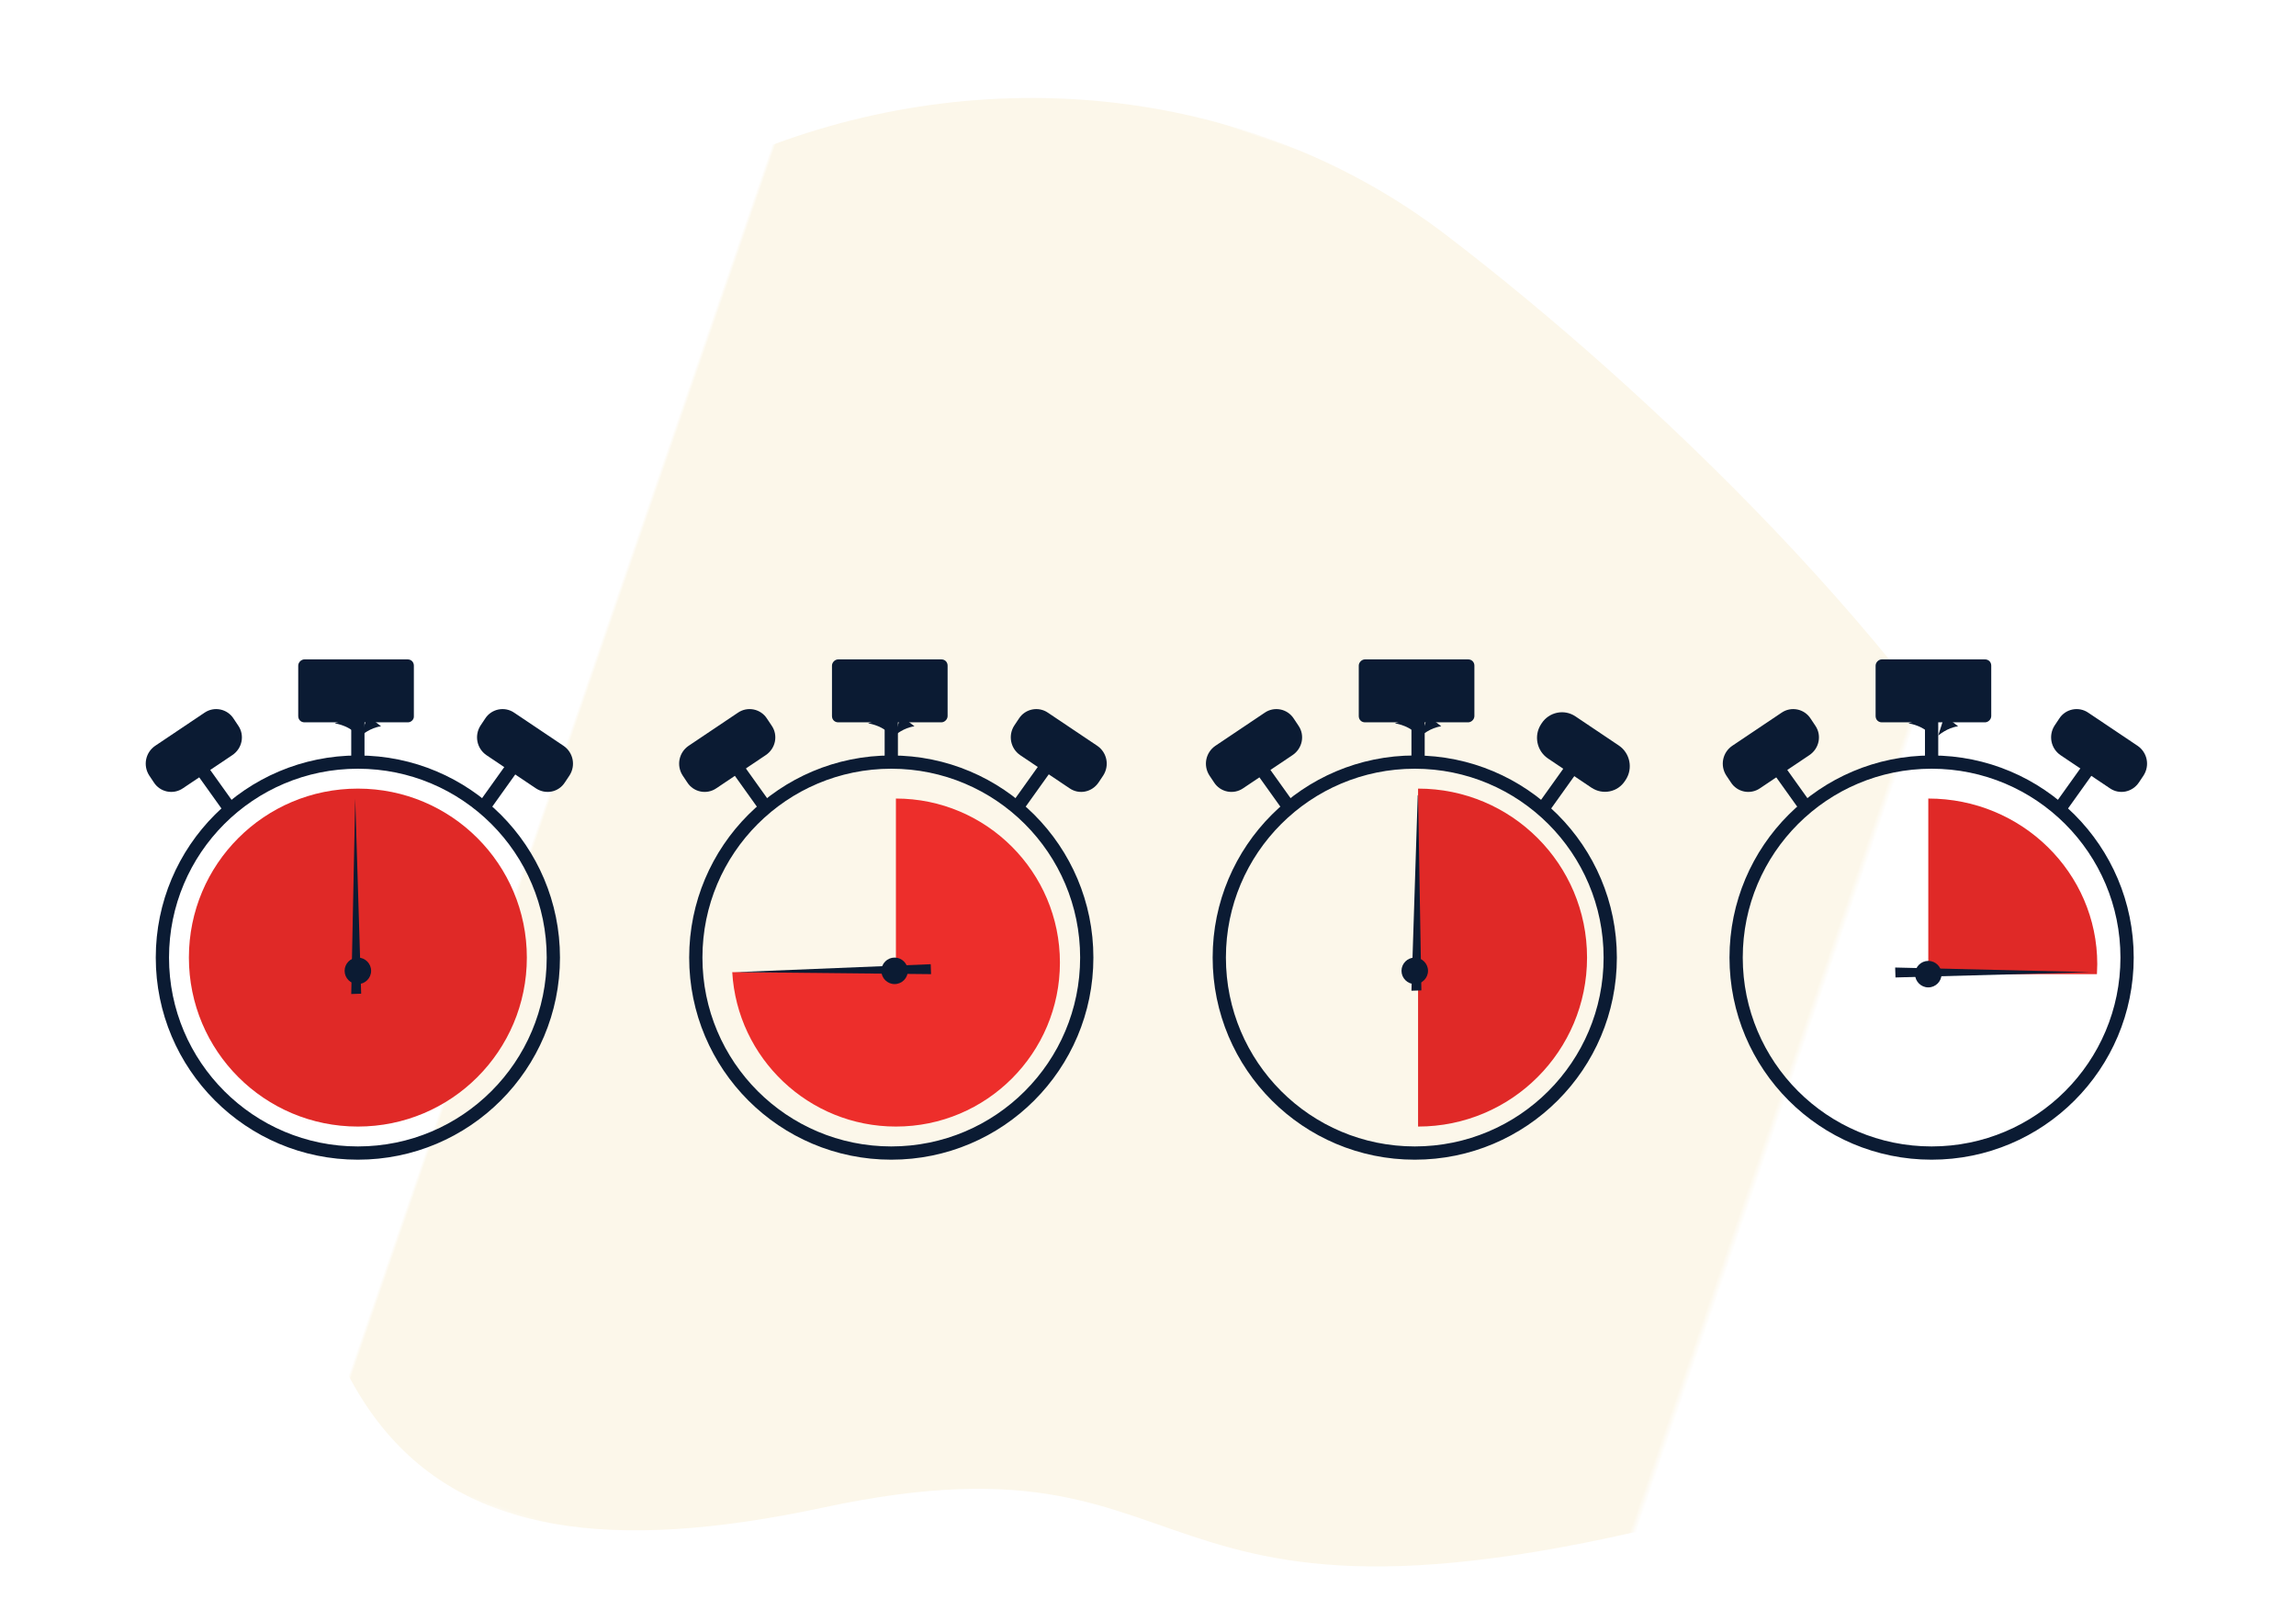 <?xml version="1.0" encoding="utf-8"?>
<!-- Generator: Adobe Illustrator 28.3.0, SVG Export Plug-In . SVG Version: 6.00 Build 0)  -->
<svg version="1.1" id="Layer_1" xmlns="http://www.w3.org/2000/svg" xmlns:xlink="http://www.w3.org/1999/xlink" x="0px" y="0px"
	 viewBox="0 0 693 486" style="enable-background:new 0 0 693 486;" xml:space="preserve">
<style type="text/css">
	.st0{filter:url(#Adobe_OpacityMaskFilter);}
	.st1{fill-rule:evenodd;clip-rule:evenodd;fill:#FFFFFF;}
	.st2{mask:url(#mask-2_00000024707509328527108710000001730164164421950093_);fill-rule:evenodd;clip-rule:evenodd;fill:#FCF7EA;}
	.st3{fill:none;stroke:#0B1B33;stroke-width:4;}
	.st4{fill-rule:evenodd;clip-rule:evenodd;fill:#0B1B33;}
	.st5{fill-rule:evenodd;clip-rule:evenodd;fill:#E02927;}
	.st6{fill-rule:evenodd;clip-rule:evenodd;fill:#ED2E2B;}
</style>
<g id="Page-1">
	<g id="V1_final" transform="translate(-67, -1457)">
		<g id="Group-100" transform="translate(67.215, 1457.817)">
			
				<g id="Group-3" transform="translate(346.153, 313.724) rotate(19) translate(-346.153, -313.724) translate(60.427, 80.307)">
				<g id="Clip-2">
				</g>
				<defs>
					<filter id="Adobe_OpacityMaskFilter" filterUnits="userSpaceOnUse" x="90.9" y="-132.3" width="381.7" height="600.2">
						<feColorMatrix  type="matrix" values="1 0 0 0 0  0 1 0 0 0  0 0 1 0 0  0 0 0 1 0"/>
					</filter>
				</defs>
				
					<mask maskUnits="userSpaceOnUse" x="90.9" y="-132.3" width="381.7" height="600.2" id="mask-2_00000024707509328527108710000001730164164421950093_">
					<g class="st0">
						<polygon id="path-1_00000165229574383728704720000006213581328651473044_" class="st1" points="10.3,-36.3 581.7,-36.3 
							581.7,430.5 10.3,430.5 						"/>
					</g>
				</mask>
				<path id="Fill-1" class="st2" d="M238.9,398.1c112.3-67.7,97.6,27.2,280.7-104.1C702.7,162.6,437.2,22.1,291.5-26.3
					C145.8-74.7-28.4,57.5,17.9,245.3C64.2,433.2,126.6,465.8,238.9,398.1"/>
			</g>
			<path id="Stroke-4" class="st3" d="M166.8,288.2c0,32.6-26.4,59-59,59c-32.6,0-59-26.4-59-59c0-32.6,26.4-59,59-59
				C140.4,229.2,166.8,255.6,166.8,288.2z"/>
			<line id="Stroke-6" class="st3" x1="54.8" y1="223.2" x2="69.8" y2="244.2"/>
			<line id="Stroke-8" class="st3" x1="107.8" y1="208.2" x2="107.8" y2="229.2"/>
			<line id="Stroke-10" class="st3" x1="159.8" y1="223.2" x2="144.8" y2="244.2"/>
			<path id="Fill-12" class="st4" d="M122.9,217.2H91.7c-1.1,0-1.9-0.8-1.9-1.9v-15.2c0-1,0.9-1.9,1.9-1.9h31.1
				c1.1,0,1.9,0.8,1.9,1.9v15.2C124.8,216.3,123.9,217.2,122.9,217.2"/>
			<path id="Fill-14" class="st4" d="M69.9,227.1l-14.9,10c-2.9,2-6.9,1.2-8.8-1.8l-1.4-2.1c-1.9-3-1.1-6.9,1.8-8.9l14.9-10
				c2.9-2,6.9-1.2,8.8,1.8l1.4,2.1C73.7,221.1,72.9,225.1,69.9,227.1"/>
			<path id="Fill-16" class="st4" d="M161.5,237.1l-14.9-10c-2.9-2-3.7-5.9-1.8-8.9l1.4-2.1c1.9-3,5.9-3.8,8.8-1.8l14.9,10
				c2.9,2,3.7,5.9,1.8,8.9l-1.4,2.1C168.4,238.3,164.5,239.1,161.5,237.1"/>
			<path id="Fill-18" class="st4" d="M100.8,217.5c0,0,3.6,0.5,6,2.7v-5L100.8,217.5z"/>
			<path id="Fill-20" class="st4" d="M108.8,221.2c0,0,2.7-2.4,6-2.8l-4.1-3.2L108.8,221.2z"/>
			<path id="Fill-22" class="st5" d="M107.8,237.2c-28.2,0-51,22.8-51,51c0,28.2,22.8,51,51,51s51-22.8,51-51
				C158.8,260,136,237.2,107.8,237.2"/>
			<path id="Fill-24" class="st4" d="M111.8,292.2c0,2.2-1.8,4-4,4c-2.2,0-4-1.8-4-4c0-2.2,1.8-4,4-4
				C110,288.2,111.8,290,111.8,292.2"/>
			<polygon id="Fill-26" class="st4" points="108.8,299.1 105.8,299.2 107,240.2 107,240.2 			"/>
			<path id="Stroke-28" class="st3" d="M485.8,288.2c0,32.6-26.4,59-59,59s-59-26.4-59-59c0-32.6,26.4-59,59-59
				S485.8,255.6,485.8,288.2z"/>
			<line id="Stroke-30" class="st3" x1="374.8" y1="223.2" x2="389.8" y2="244.2"/>
			<line id="Stroke-32" class="st3" x1="427.8" y1="208.2" x2="427.8" y2="229.2"/>
			<line id="Stroke-34" class="st3" x1="479.8" y1="223.2" x2="464.8" y2="244.2"/>
			<path id="Fill-36" class="st4" d="M442.9,217.2h-31.1c-1.1,0-1.9-0.8-1.9-1.9v-15.2c0-1,0.9-1.9,1.9-1.9h31.1
				c1.1,0,1.9,0.8,1.9,1.9v15.2C444.8,216.3,443.9,217.2,442.9,217.2"/>
			<path id="Fill-38" class="st4" d="M389.9,227.1l-14.9,10c-2.9,2-6.9,1.2-8.8-1.8l-1.4-2.1c-1.9-3-1.1-6.9,1.8-8.9l14.9-10
				c2.9-2,6.9-1.2,8.8,1.8l1.4,2.1C393.7,221.1,392.9,225.1,389.9,227.1"/>
			<path id="Fill-40" class="st4" d="M480.1,236.9l-13.1-8.8c-3.4-2.3-4.3-6.9-2.1-10.3l0.2-0.3c2.2-3.4,6.8-4.4,10.2-2.1l13.1,8.8
				c3.4,2.3,4.3,6.9,2.1,10.3l-0.2,0.3C488.1,238.3,483.5,239.2,480.1,236.9"/>
			<path id="Fill-42" class="st4" d="M420.8,217.5c0,0,3.6,0.5,6,2.7v-5L420.8,217.5z"/>
			<path id="Fill-44" class="st4" d="M428.8,221.2c0,0,2.7-2.4,6-2.8l-4.1-3.2L428.8,221.2z"/>
			<path id="Fill-46" class="st5" d="M427.8,339.2c28.2,0,51-22.8,51-51c0-28.2-22.8-51-51-51"/>
			<path id="Fill-48" class="st4" d="M430.8,292.2c0,2.2-1.8,4-4,4c-2.2,0-4-1.8-4-4c0-2.2,1.8-4,4-4
				C429,288.2,430.8,290,430.8,292.2"/>
			<polygon id="Fill-50" class="st4" points="428.8,298.1 425.8,298.2 427.7,239.2 427.8,239.2 			"/>
			<line id="Stroke-52" class="st3" x1="320.8" y1="223.2" x2="305.8" y2="244.2"/>
			<path id="Fill-54" class="st4" d="M322.6,237.1l-14.9-10c-2.9-2-3.7-5.9-1.8-8.9l1.4-2.1c1.9-3,5.9-3.8,8.8-1.8l14.9,10
				c2.9,2,3.7,5.9,1.8,8.9l-1.4,2.1C329.4,238.3,325.5,239.1,322.6,237.1"/>
			<path id="Stroke-56" class="st3" d="M327.8,288.2c0,32.6-26.4,59-59,59c-32.6,0-59-26.4-59-59c0-32.6,26.4-59,59-59
				C301.4,229.2,327.8,255.6,327.8,288.2z"/>
			<line id="Stroke-58" class="st3" x1="216.8" y1="223.2" x2="231.8" y2="244.2"/>
			<line id="Stroke-60" class="st3" x1="268.8" y1="208.2" x2="268.8" y2="229.2"/>
			<path id="Fill-62" class="st4" d="M283.9,217.2h-31.1c-1.1,0-1.9-0.8-1.9-1.9v-15.2c0-1,0.9-1.9,1.9-1.9h31.1
				c1.1,0,1.9,0.8,1.9,1.9v15.2C285.8,216.3,284.9,217.2,283.9,217.2"/>
			<path id="Fill-64" class="st4" d="M230.9,227.1l-14.9,10c-2.9,2-6.9,1.2-8.8-1.8l-1.4-2.1c-1.9-3-1.1-6.9,1.8-8.9l14.9-10
				c2.9-2,6.9-1.2,8.8,1.8l1.4,2.1C234.7,221.1,233.9,225.1,230.9,227.1"/>
			<path id="Fill-66" class="st4" d="M261.8,217.5c0,0,3.6,0.5,6,2.7v-5L261.8,217.5z"/>
			<path id="Fill-68" class="st4" d="M269.8,221.2c0,0,2.7-2.4,6-2.8l-4.1-3.2L269.8,221.2z"/>
			<path id="Fill-70" class="st6" d="M270.2,339.2c27.4,0,49.5-22.2,49.5-49.5c0-27.3-22.2-49.5-49.5-49.5h0v52.4v0h0v0h0v0h0h-49.4
				C222.3,318.6,243.9,339.2,270.2,339.2"/>
			<path id="Fill-72" class="st4" d="M273.8,292.2c0,2.2-1.8,4-4,4c-2.2,0-4-1.8-4-4c0-2.2,1.8-4,4-4
				C272,288.2,273.8,290,273.8,292.2"/>
			<polygon id="Fill-74" class="st4" points="280.7,290.2 280.8,293.2 221.8,292.6 221.8,292.6 			"/>
			<path id="Stroke-76" class="st3" d="M641.8,288.2c0,32.6-26.4,59-59,59c-32.6,0-59-26.4-59-59c0-32.6,26.4-59,59-59
				C615.4,229.2,641.8,255.6,641.8,288.2z"/>
			<line id="Stroke-78" class="st3" x1="530.8" y1="223.2" x2="545.8" y2="244.2"/>
			<line id="Stroke-80" class="st3" x1="582.8" y1="208.2" x2="582.8" y2="229.2"/>
			<line id="Stroke-82" class="st3" x1="635.8" y1="223.2" x2="620.8" y2="244.2"/>
			<path id="Fill-84" class="st4" d="M598.9,217.2h-31.1c-1.1,0-1.9-0.8-1.9-1.9v-15.2c0-1,0.9-1.9,1.9-1.9h31.1
				c1.1,0,1.9,0.8,1.9,1.9v15.2C600.8,216.3,599.9,217.2,598.9,217.2"/>
			<path id="Fill-86" class="st4" d="M545.9,227.1l-14.9,10c-2.9,2-6.9,1.2-8.8-1.8l-1.4-2.1c-1.9-3-1.1-6.9,1.8-8.9l14.9-10
				c2.9-2,6.9-1.2,8.8,1.8l1.4,2.1C549.7,221.1,548.9,225.1,545.9,227.1"/>
			<path id="Fill-88" class="st4" d="M636.6,237.1l-14.9-10c-2.9-2-3.7-5.9-1.8-8.9l1.4-2.1c1.9-3,5.9-3.8,8.8-1.8l14.9,10
				c2.9,2,3.7,5.9,1.8,8.9l-1.4,2.1C643.4,238.3,639.5,239.1,636.6,237.1"/>
			<path id="Fill-90" class="st4" d="M575.8,217.5c0,0,3.6,0.5,6,2.7v-5L575.8,217.5z"/>
			<path id="Fill-92" class="st4" d="M584.8,221.2c0,0,2.7-2.4,6-2.8l-4.1-3.2L584.8,221.2z"/>
			<path id="Fill-94" class="st5" d="M632.8,290.2c0-27.6-22.8-50-51-50v53v0v0h50.9C632.7,292.2,632.8,291.2,632.8,290.2"/>
			<path id="Fill-96" class="st4" d="M585.8,293.2c0,2.2-1.8,4-4,4c-2.2,0-4-1.8-4-4c0-2.2,1.8-4,4-4
				C584,289.2,585.8,291,585.8,293.2"/>
			<polygon id="Fill-98" class="st4" points="571.9,294.2 571.8,291.2 630.8,292.6 630.8,292.6 			"/>
		</g>
	</g>
</g>
</svg>
